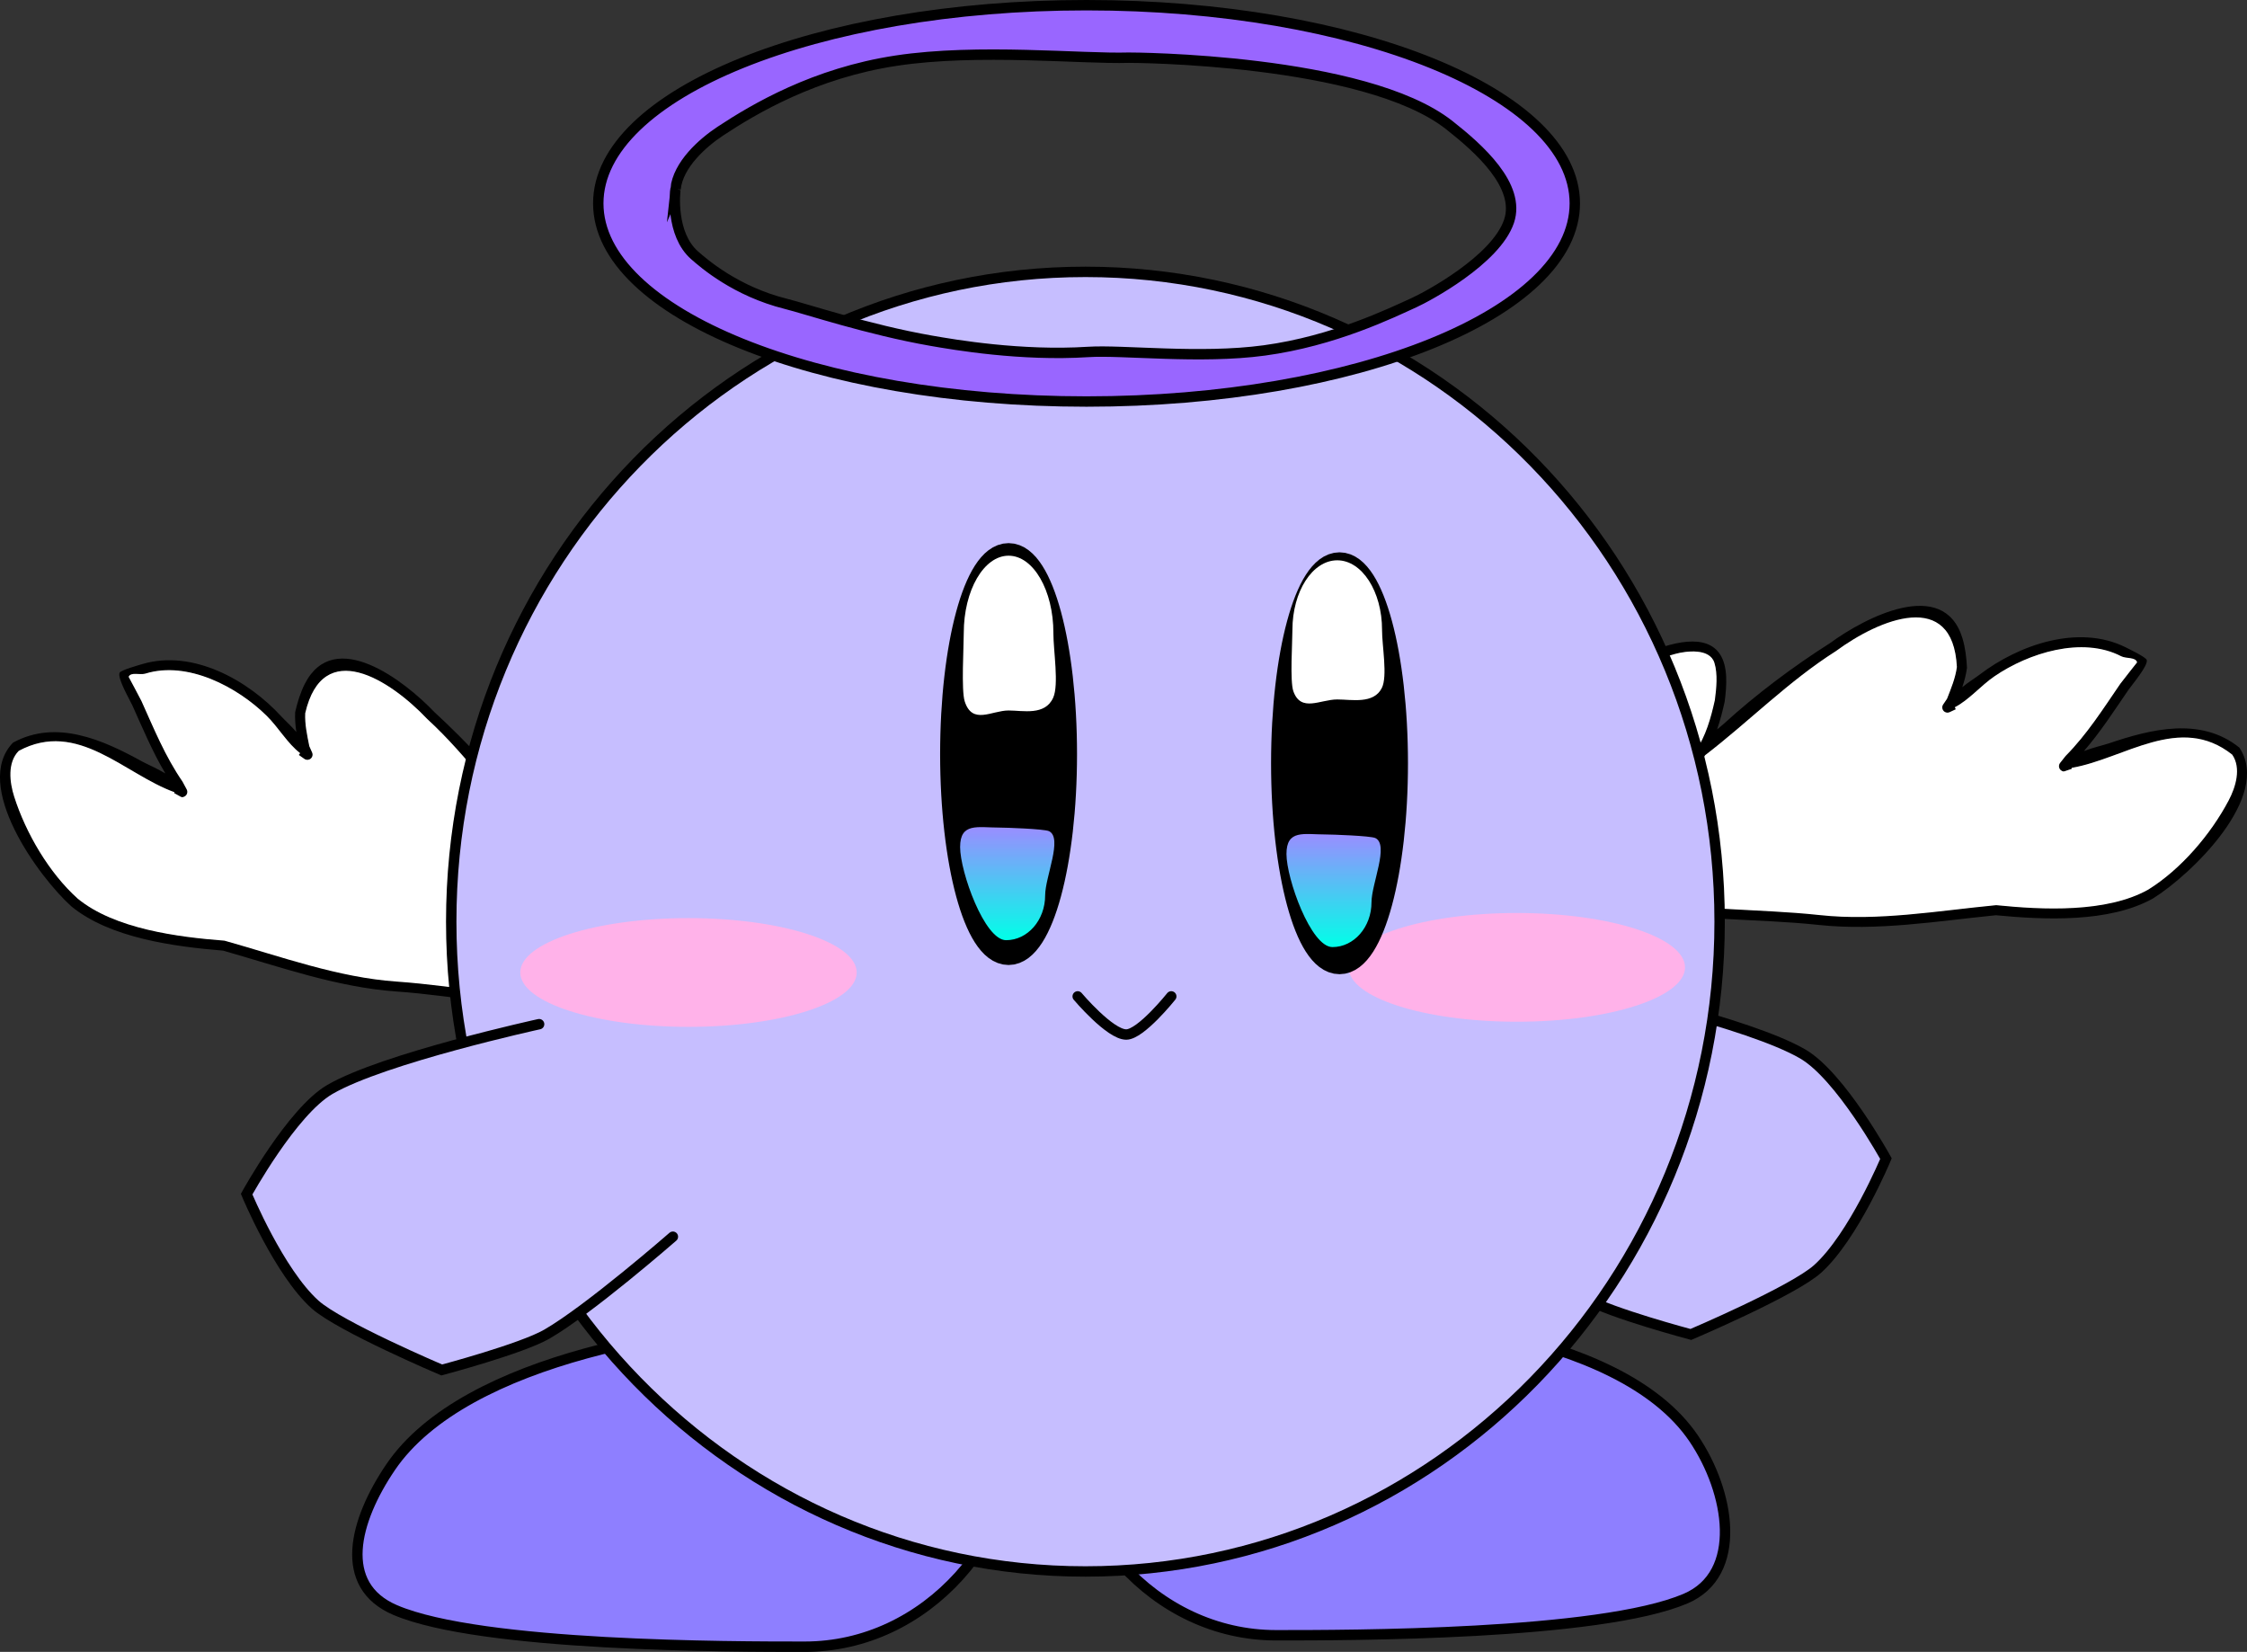 <?xml version="1.0" encoding="utf-8"?>
<svg xmlns="http://www.w3.org/2000/svg" xmlns:xlink="http://www.w3.org/1999/xlink" version="1.1" width="216.126" height="158.887" viewBox="0,0,216.126,158.887">
  <rect x="0" y="0" width="216.126" height="158.887" fill="#333333" stroke="none"/>
  <defs>
    <linearGradient x1="235.63" y1="167.286" x2="235.63" y2="178.162" gradientUnits="userSpaceOnUse" id="color-1">
      <stop offset="0" stop-color="#9a8dff"/>
      <stop offset="1" stop-color="#00ffe8"/>
    </linearGradient>
    <linearGradient x1="267.019" y1="167.95" x2="267.019" y2="178.825" gradientUnits="userSpaceOnUse" id="color-2">
      <stop offset="0" stop-color="#9a8dff"/>
      <stop offset="1" stop-color="#00ffe8"/>
    </linearGradient>
  </defs>
  <g transform="translate(-138.748,-87.732)">
    <g data-paper-data="{&quot;isPaintingLayer&quot;:true}" fill-rule="nonzero" stroke-linejoin="miter" stroke-miterlimit="10" stroke-dasharray="" stroke-dashoffset="0" style="mix-blend-mode: normal">
      <g data-paper-data="{&quot;index&quot;:null}" stroke="none" stroke-width="0.5" stroke-linecap="butt">
        <path d="M214.231,177.911l-0.07,-0.019c-0.081,0.035 -0.161,0.073 -0.24,0.114c0.001,0.15 -0.055,0.346 -0.323,0.448c-0.158,0.06 -0.283,0.046 -0.379,0.002c-1.089,0.828 -1.991,2.09 -3.019,2.898c-4.606,3.596 -9.834,3.768 -15.498,3.267c-6.061,0.243 -11.885,-1.106 -17.885,-1.529c-5.672,-0.405 -11.18,-2.38 -16.608,-3.924c-4.706,-0.39 -10.876,-1.203 -14.598,-4.258c-3.179,-2.866 -9.562,-11.657 -5.615,-15.745c4.167,-2.286 8.674,-0.258 12.414,1.806c0.452,0.25 1.428,0.661 2.243,1.155c-1.239,-2.082 -2.16,-4.293 -3.171,-6.538c-0.24,-0.532 -1.469,-2.627 -1.231,-3.148c0.117,-0.256 1.877,-0.742 2.226,-0.847c4.849,-1.412 10.156,1.582 13.339,5.059c0.34,0.371 0.943,0.909 1.437,1.492c-0.094,-0.628 -0.147,-1.259 -0.116,-1.913c0.209,-0.911 0.502,-1.889 0.931,-2.727c2.843,-5.55 9.63,-0.255 12.448,2.708c3.065,2.816 6.152,6.123 8.681,9.431c0.149,0.194 0.343,0.416 0.55,0.655c-0.144,-0.91 -0.208,-1.836 -0.245,-2.746c0.038,-0.799 0.101,-1.592 0.277,-2.376c1.609,-7.162 10.918,1.135 13.478,3.465c3.554,3.218 8.275,7.862 10.316,12.42c0.058,-0.03 0.117,-0.058 0.176,-0.085l0.379,-0.063c0,0 0.498,-0.049 0.546,0.449c0.049,0.498 -0.449,0.546 -0.449,0.546zM202.59,165.384c-2.34,-2.13 -4.769,-4.135 -7.65,-5.503c-0.945,-0.449 -3.064,-1.193 -3.76,0.135c-0.525,1 -0.624,2.442 -0.673,3.541c0.071,1.749 0.246,3.577 0.966,5.186l-0.002,0.03l0.011,-0.004l0.194,0.609c0.08,0.241 -0.034,0.509 -0.272,0.614c-0.252,0.112 -0.548,-0.001 -0.66,-0.254l-0.348,-0.782l0.002,-0.001c-3.577,-3.928 -6.61,-8.385 -10.58,-12.03c-3.586,-3.785 -9.984,-7.917 -11.688,-0.558c-0.049,1.083 0.188,2.111 0.397,3.169l0.273,0.613c0.112,0.252 -0.001,0.548 -0.254,0.66c-0.175,0.078 -0.37,0.047 -0.511,-0.063l-0.579,-0.435l0.131,-0.175c-1.215,-0.928 -2.02,-2.402 -3.164,-3.529c-2.816,-2.776 -7.607,-5.32 -11.657,-4.057c-0.521,0.157 -1.379,-0.191 -1.604,0.304c-0,0 1.157,2.155 1.233,2.323c1.21,2.687 2.287,5.318 3.951,7.738l0.007,0.028l0.007,-0.004l0.391,0.729c0.007,0.012 0.013,0.025 0.019,0.038c0.112,0.252 -0.001,0.548 -0.254,0.66c-0.151,0.067 -0.318,0.053 -0.451,-0.023l-0.619,-0.344l0.044,-0.079c-4.831,-1.741 -9.233,-6.999 -14.889,-3.958c-1.108,1.119 -0.885,3.008 -0.437,4.409c1.124,3.514 3.353,7.309 6.1,9.78c3.551,2.917 9.633,3.688 14.122,4.032c5.398,1.511 10.865,3.52 16.501,3.911c5.987,0.422 11.791,1.755 17.839,1.527c5.432,0.473 10.439,0.394 14.858,-3.056c1.104,-0.855 2.011,-2.097 3.143,-2.96c-1.918,-4.461 -6.673,-9.087 -10.138,-12.221z" fill="#000000"/>
        <path d="M212.776,177.616c-1.132,0.864 -2.04,2.11 -3.144,2.965c-4.419,3.45 -9.434,3.543 -14.866,3.07c-6.048,0.229 -11.886,-1.085 -17.873,-1.507c-5.636,-0.391 -11.151,-2.423 -16.55,-3.934c-4.489,-0.345 -10.578,-1.132 -14.128,-4.049c-2.748,-2.471 -4.977,-6.281 -6.101,-9.795c-0.448,-1.401 -0.67,-3.296 0.438,-4.415c5.657,-3.041 10.155,2.243 14.986,3.983l-0.044,0.079l0.619,0.344c0.133,0.076 0.203,0.066 0.354,-0.001c0.252,-0.112 0.366,-0.409 0.254,-0.662c-0.006,-0.013 -0.012,-0.026 -0.019,-0.038l-0.391,-0.73l-0.007,0.004l-0.007,-0.028c-1.664,-2.419 -2.737,-5.062 -3.947,-7.748c-0.076,-0.168 -1.232,-2.324 -1.232,-2.325c0.226,-0.495 1.084,-0.149 1.606,-0.306c4.05,-1.262 8.848,1.273 11.664,4.049c1.143,1.127 2.015,2.676 3.23,3.604l-0.13,0.174l0.512,0.361c0.141,0.11 0.338,0.14 0.513,0.062c0.252,-0.112 0.368,-0.409 0.256,-0.662l-0.272,-0.614c-0.209,-1.058 -0.441,-2.089 -0.392,-3.172c1.704,-7.358 8.143,-3.231 11.73,0.554c3.97,3.645 7.037,8.149 10.613,12.077l-0.002,0.001l0.348,0.784c0.112,0.252 0.308,0.361 0.56,0.248c0.237,-0.105 0.352,-0.371 0.271,-0.612l-0.194,-0.608l-0.011,0.004l0.002,-0.03c-0.721,-1.609 -0.893,-3.42 -0.963,-5.169c0.05,-1.099 0.152,-2.533 0.677,-3.534c0.697,-1.328 2.903,-0.63 3.849,-0.181c2.881,1.367 5.314,3.387 7.654,5.517c3.465,3.135 8.219,7.778 10.137,12.239z" data-paper-data="{&quot;noHover&quot;:false,&quot;origItem&quot;:[&quot;Path&quot;,{&quot;applyMatrix&quot;:true,&quot;segments&quot;:[[[575.18458,350.16689],[-0.12101,-9.71067],[2.76998,0.65878]],[[583.33324,353.02261],[-2.71194,-0.66583],[10.87967,2.71253]],[[612.9688,346.53141],[-9.54224,5.27833],[11.23758,-4.49775]],[[644.32684,329.24319],[-10.59862,5.63743],[9.98205,-5.29525]],[[671.30361,308.68546],[-8.63646,7.14919],[7.92245,-4.27767]],[[693.83329,289.83938],[-4.118,8.21681],[3.0129,-6.7485]],[[697.03259,267.00899],[0.80267,7.33501],[-0.32011,-2.92528]],[[692.6511,259.30667],[2.93325,1.14397],[-12.80876,-0.95956]],[[668.65916,278.64116],[7.41283,-7.10699],[0,0]],[668.80429,278.7503],[[667.9535,279.88157],[0,0],[-0.18203,0.24753]],[[667.14735,280.28974],[0.33082,0],[-0.55228,0]],[[666.14735,279.28974],[0,0.55228],[0,-0.02858]],[[666.1509,279.20488],[-0.00235,0.02798],[0,0]],[666.27366,277.55545],[666.28987,277.55665],[[666.27926,277.50065],[0,0],[1.07492,-5.77397]],[[667.21109,260.14896],[-0.02737,5.8931],[0.00171,-0.36788]],[[667.57625,254.90256],[0.00073,0.00064],[-0.81526,-0.72142]],[[664.39726,255.65083],[1.07991,-0.13749],[-8.42625,0.98412]],[[646.39309,272.53898],[2.89001,-7.36222],[-1.17325,2.9888]],[[643.48037,281.55971],[1.46586,-2.68345],[0,0]],[643.86199,281.7723],[[643.1569,283.03797],[0,0],[-0.16811,0.31577]],[[642.27362,283.56871],[0.38269,0],[-0.55228,0]],[[641.27362,282.56871],[0,0.55228],[0,0]],[[641.27362,281.22613],[0,0],[-0.4792,-2.10381]],[[639.42228,275.11192],[0.96916,1.93964],[-9.0942,-12.06212]],[[618.51745,285.63085],[3.47785,-9.83099],[-4.29224,9.88836]],[[608.96053,316.21363],[3.34354,-10.08528],[0,0]],[608.96505,316.21363],[[608.96505,317.9244],[0,0],[0,0.55228]],[[607.96505,318.9244],[0.55228,0],[-0.51897,0]],[[606.96986,318.02312],[0.04958,0.50595],[0,0]],[606.82823,316.75207],[606.85193,316.74943],[[606.82362,316.69678],[0,0],[0.00919,-3.52599]],[[604.37513,306.4353],[1.29237,3.25426],[-0.98395,-1.96812]],[[600.26642,300.51081],[1.7718,1.40163],[-2.35243,-1.86095]],[[593.28557,303.32076],[1.36277,-1.58787],[-4.15424,4.84045]],[[583.7782,319.59385],[2.54555,-5.79443],[-3.78493,8.54452]]],&quot;closed&quot;:true}]}" fill="#ffffff"/>
      </g>
      <g stroke="none" stroke-width="0.5" stroke-linecap="butt">
        <path d="M277.416,164.377c0.136,-0.481 0.617,-0.345 0.617,-0.345l0.362,0.129c0.054,0.037 0.107,0.075 0.159,0.115c2.814,-4.126 8.28,-7.865 12.346,-10.405c2.931,-1.842 13.558,-8.366 13.878,-1.032c0.035,0.802 -0.042,1.594 -0.146,2.387c-0.196,0.889 -0.423,1.79 -0.725,2.66c0.247,-0.199 0.477,-0.383 0.657,-0.548c3.073,-2.811 6.695,-5.521 10.209,-7.752c3.297,-2.42 10.912,-6.433 12.731,-0.469c0.275,0.9 0.391,1.915 0.436,2.848c-0.085,0.65 -0.248,1.261 -0.451,1.863c0.589,-0.487 1.278,-0.909 1.678,-1.215c3.747,-2.861 9.498,-4.872 14.023,-2.626c0.325,0.165 1.972,0.954 2.042,1.226c0.142,0.555 -1.437,2.4 -1.767,2.882c-1.391,2.032 -2.688,4.046 -4.275,5.876c0.889,-0.343 1.923,-0.576 2.412,-0.742c4.045,-1.372 8.839,-2.573 12.538,0.412c3.164,4.72 -4.67,12.246 -8.305,14.507c-4.202,2.351 -10.419,2.063 -15.12,1.616c-5.615,0.562 -11.385,1.534 -17.039,0.932c-5.98,-0.642 -11.951,-0.342 -17.874,-1.65c-5.663,-0.506 -10.778,-1.598 -14.678,-5.95c-0.869,-0.976 -1.535,-2.378 -2.46,-3.385c-0.102,0.027 -0.228,0.018 -0.372,-0.069c-0.245,-0.147 -0.266,-0.351 -0.239,-0.498c-0.07,-0.054 -0.142,-0.106 -0.216,-0.154l-0.073,0.006c0,0 -0.481,-0.136 -0.345,-0.617zM279.295,164.958c0.961,1.05 1.635,2.432 2.571,3.468c3.741,4.175 8.656,5.136 14.086,5.629c5.913,1.292 11.86,1.004 17.828,1.645c5.617,0.61 11.352,-0.403 16.933,-0.938c4.479,0.453 10.602,0.767 14.612,-1.477c3.14,-1.947 6.004,-5.29 7.73,-8.55c0.688,-1.3 1.241,-3.12 0.348,-4.417c-5.032,-3.991 -10.292,0.408 -15.354,1.269l0.029,0.086l-0.67,0.229c-0.145,0.051 -0.311,0.036 -0.448,-0.057c-0.229,-0.155 -0.288,-0.466 -0.133,-0.694c0.008,-0.012 0.016,-0.023 0.025,-0.034l0.514,-0.648l0.006,0.005l0.011,-0.026c2.065,-2.088 3.59,-4.488 5.255,-6.919c0.104,-0.152 1.623,-2.068 1.623,-2.069c-0.135,-0.527 -1.04,-0.336 -1.526,-0.582c-3.763,-1.957 -8.928,-0.299 -12.19,1.937c-1.324,0.908 -2.377,2.217 -3.737,2.916l0.098,0.195l-0.647,0.326c-0.158,0.084 -0.356,0.079 -0.514,-0.028c-0.229,-0.155 -0.288,-0.466 -0.133,-0.694l0.377,-0.556c0.392,-1.005 0.806,-1.975 0.949,-3.05c-0.379,-7.544 -7.405,-4.605 -11.603,-1.513c-4.551,2.888 -8.323,6.739 -12.537,9.975l0.002,0.001l-0.48,0.708c-0.155,0.229 -0.466,0.288 -0.694,0.133c-0.215,-0.146 -0.28,-0.429 -0.159,-0.652l0.298,-0.566l0.011,0.006l0.003,-0.03c0.993,-1.457 1.488,-3.224 1.866,-4.934c0.145,-1.091 0.302,-2.527 -0.038,-3.605c-0.451,-1.43 -2.668,-1.071 -3.677,-0.796c-3.077,0.837 -5.821,2.383 -8.501,4.067c-3.964,2.474 -9.46,6.188 -12.135,10.241z" fill="#000000"/>
        <path d="M291.383,154.702c2.679,-1.684 5.43,-3.243 8.508,-4.08c1.01,-0.275 3.305,-0.573 3.756,0.857c0.34,1.077 0.188,2.507 0.043,3.598c-0.378,1.709 -0.867,3.462 -1.86,4.918l-0.003,0.03l-0.011,-0.006l-0.298,0.564c-0.121,0.223 -0.056,0.505 0.159,0.65c0.229,0.155 0.44,0.083 0.595,-0.146l0.48,-0.711l-0.002,-0.001c4.214,-3.236 8.027,-7.127 12.578,-10.015c4.198,-3.093 11.264,-6.02 11.643,1.524c-0.143,1.075 -0.554,2.048 -0.946,3.053l-0.376,0.556c-0.155,0.229 -0.093,0.542 0.135,0.697c0.158,0.107 0.357,0.113 0.515,0.029l0.568,-0.265l-0.098,-0.194c1.36,-0.699 2.491,-2.07 3.815,-2.978c3.262,-2.236 8.432,-3.885 12.195,-1.928c0.485,0.246 1.391,0.057 1.526,0.584c0,0 -1.518,1.919 -1.622,2.071c-1.665,2.431 -3.187,4.843 -5.252,6.931l-0.011,0.026l-0.006,-0.005l-0.513,0.65c-0.009,0.011 -0.017,0.022 -0.025,0.034c-0.155,0.229 -0.095,0.541 0.133,0.696c0.137,0.093 0.204,0.115 0.348,0.064l0.67,-0.229l-0.029,-0.086c5.062,-0.861 10.422,-5.268 15.454,-1.277c0.893,1.296 0.34,3.123 -0.348,4.423c-1.726,3.261 -4.593,6.618 -7.733,8.565c-4.01,2.245 -10.142,1.946 -14.621,1.493c-5.58,0.535 -11.367,1.563 -16.984,0.953c-5.968,-0.641 -11.946,-0.378 -17.859,-1.67c-5.43,-0.493 -10.349,-1.469 -14.091,-5.645c-0.935,-1.037 -1.61,-2.423 -2.571,-3.473c2.675,-4.053 8.174,-7.785 12.138,-10.259z" data-paper-data="{&quot;noHover&quot;:false,&quot;origItem&quot;:[&quot;Path&quot;,{&quot;applyMatrix&quot;:true,&quot;segments&quot;:[[[558.59053,329.91617],[5.34947,-8.10524],[1.92295,2.09977]],[[563.73239,336.85281],[-1.87096,-2.07304],[7.48262,8.35078]],[[591.90402,348.11165],[-10.86012,-0.98633],[11.82526,2.58383]],[[627.5606,351.40065],[-11.93599,-1.28195],[11.23364,1.21914]],[[661.42574,349.52477],[-11.16035,1.07047],[8.95788,0.90553]],[[690.64953,346.5699],[-8.01966,4.48987],[6.28097,-3.89477]],[[706.10994,329.46907],[-3.45205,6.5215],[1.37672,-2.60085]],[[706.80601,320.63512],[1.7858,2.59298],[-10.06305,-7.98248]],[[676.09784,323.17363],[10.1239,-1.72224],[0,0]],[676.1567,323.3454],[[674.81765,323.80428],[0,0],[-0.28958,0.10272]],[[673.92136,323.6897],[0.27381,0.18565],[-0.45712,-0.30994]],[[673.65488,322.30082],[-0.30994,0.45712],[0.01604,-0.02366]],[[673.70544,322.23258],[-0.01765,0.02184],[0,0]],[674.7327,320.93626],[674.74544,320.94635],[[674.76809,320.89405],[0,0],[4.13005,-4.17576]],[[685.27711,307.05533],[-3.32986,4.86224],[0.20787,-0.30353]],[[688.52363,302.91793],[0.00024,0.00094],[-0.26992,-1.05463]],[[685.47251,301.75321],[0.97097,0.49225],[-7.52653,-3.91427]],[[661.09319,305.62726],[6.52368,-4.47169],[-2.64839,1.81535]],[[653.61995,311.45892],[2.71922,-1.3984],[0,0]],[653.8165,311.84905],[[652.52263,312.50092],[0,0],[-0.31635,0.16701]],[[651.4937,312.4445],[0.31675,0.21477],[-0.45712,-0.30994]],[[651.22722,311.05562],[-0.30994,0.45712],[0,0]],[[651.98067,309.9444],[0,0],[0.78403,-2.01021]],[[653.87965,303.84481],[-0.28637,2.14929],[-0.75783,-15.08725]],[[630.67392,300.81934],[8.3957,-6.18515],[-9.10195,5.7756]],[[605.60079,320.76877],[8.42724,-6.471],[0,0]],[605.60453,320.77131],[[604.64444,322.18727],[0,0],[-0.30994,0.45712]],[[603.25556,322.45375],[0.45712,0.30994],[-0.42954,-0.29125]],[[602.93766,321.14928],[-0.2429,0.44658],[0,0]],[603.53375,320.01778],[603.55485,320.02889],[[603.56096,319.96943],[0,0],[1.98639,-2.91324]],[[607.29314,310.10211],[-0.75662,3.41876],[0.29011,-2.18117]],[[607.21726,302.89272],[0.67989,2.15444],[-0.9027,-2.86045]],[[599.8624,301.30081],[2.01905,-0.54946],[-6.15484,1.67498]],[[582.86089,309.43419],[5.35873,-3.36738],[-7.9279,4.94803]]],&quot;closed&quot;:true}]}" fill="#ffffff"/>
      </g>
      <path d="M292.015,182.826c0,0 14.942,3.266 20.123,6.277c3.637,2.113 8.008,10.07 8.008,10.07c0,0 -3.107,7.486 -6.57,10.607c-2.353,2.121 -12.195,6.305 -12.195,6.305c0,0 -7.67,-2.038 -10.108,-3.444c-4.085,-2.355 -12.125,-9.373 -12.125,-9.373" fill="#c6beff" stroke="#000000" stroke-width="1" stroke-linecap="round"/>
      <path d="M240.487,221.812c0,-12.816 8.402,-7.989 20,-7.989c11.598,0 33.972,1.658 41.167,12.264c3.5,5.159 4.798,13.026 -0.781,15.406c-8.279,3.532 -32.456,3.525 -39.385,3.525c-11.598,0 -21,-10.39 -21,-23.206z" data-paper-data="{&quot;index&quot;:null}" fill="#8e7fff" stroke="#000000" stroke-width="1" stroke-linecap="butt"/>
      <path d="M216.149,246.119c-6.929,0 -31.106,0.007 -39.385,-3.525c-5.579,-2.38 -3.948,-8.58 -0.448,-13.739c7.195,-10.606 29.235,-13.931 40.833,-13.931c11.598,0 20,-4.827 20,7.989c0,12.816 -9.402,23.206 -21,23.206z" data-paper-data="{&quot;index&quot;:null}" fill="#8e7fff" stroke="#000000" stroke-width="1" stroke-linecap="butt"/>
      <path d="M304.149,176.381c0,34.518 -27.311,62.5 -61,62.5c-33.689,0 -61,-27.982 -61,-62.5c0,-34.518 27.311,-62.5 61,-62.5c33.689,0 61,27.982 61,62.5z" fill="#c6beff" stroke="#000000" stroke-width="1" stroke-linecap="butt"/>
      <path d="M284.64,186.006c-8.935,0 -16.179,-2.341 -16.179,-5.229c0,-2.888 7.244,-5.229 16.179,-5.229c8.935,0 16.179,2.341 16.179,5.229c0,2.888 -7.244,5.229 -16.179,5.229z" fill="#ffb2e9" stroke="none" stroke-width="0" stroke-linecap="butt"/>
      <path d="M251.405,183.569c0,0 -2.926,3.667 -4.333,3.667c-1.574,0 -4.667,-3.667 -4.667,-3.667" fill="none" stroke="#000000" stroke-width="1" stroke-linecap="round"/>
      <path d="M290.219,107.292c0,10.526 -21.026,19.06 -46.963,19.06c-25.937,0 -46.963,-8.533 -46.963,-19.06c0,-10.526 21.026,-19.06 46.963,-19.06c25.937,0 46.963,8.533 46.963,19.06zM203.725,105.909c-0.07,0.277 -0.477,4.347 1.823,6.37c0.886,0.78 3.976,3.478 8.792,4.679c1.923,0.479 7.934,2.49 13.98,3.547c2.215,0.387 8.655,1.492 15.094,1.079c3.34,-0.214 10.744,0.693 16.935,-0.145c6.728,-0.911 12.213,-3.602 14.443,-4.615c1.167,-0.53 7.836,-4.057 9.1,-7.809c1.153,-3.422 -2.892,-7.002 -5.748,-9.251c-8.143,-6.412 -30.622,-6.49 -30.832,-6.484c-4.491,0.14 -14.45,-0.912 -22.359,0.285c-7.843,1.187 -13.64,4.616 -16.92,6.781c-1.715,1.132 -4.07,3.228 -4.309,5.565z" fill="#9966ff" stroke="#000000" stroke-width="1" stroke-linecap="butt"/>
      <g stroke-linecap="butt">
        <path d="M272.673,161.145c0,10.377 -2.276,18.789 -5.084,18.789c-2.808,0 -5.084,-8.412 -5.084,-18.789c0,-10.377 2.276,-18.789 5.084,-18.789c2.808,0 5.084,8.412 5.084,18.789z" fill="#000000" stroke="#000000" stroke-width="3"/>
        <path d="M240.841,160.261c0,10.377 -2.276,18.789 -5.084,18.789c-2.808,0 -5.084,-8.412 -5.084,-18.789c0,-10.377 2.276,-18.789 5.084,-18.789c2.808,0 5.084,8.412 5.084,18.789z" fill="#000000" stroke="#000000" stroke-width="3"/>
        <path d="M271.678,148.315c0,1.545 0.547,4.455 -0.019,5.588c-0.789,1.577 -2.906,1.105 -4.291,1.105c-1.628,0 -3.488,1.275 -4.221,-0.794c-0.339,-0.956 -0.089,-4.73 -0.089,-5.898c0,-3.696 1.93,-6.692 4.311,-6.692c2.381,0 4.311,2.996 4.311,6.692z" fill="#ffffff" stroke="none" stroke-width="0"/>
        <path d="M240.067,148.625c0,1.719 0.547,4.955 -0.019,6.215c-0.789,1.754 -2.906,1.229 -4.291,1.229c-1.628,0 -3.488,1.418 -4.221,-0.883c-0.339,-1.063 -0.089,-5.262 -0.089,-6.561c0,-4.111 1.93,-7.444 4.311,-7.444c2.381,0 4.311,3.333 4.311,7.444z" fill="#ffffff" stroke="none" stroke-width="0"/>
        <path d="M239.275,173.852c0,2.381 -1.682,4.311 -3.758,4.311c-2.075,0 -4.421,-6.572 -4.421,-8.953c0,-2.381 1.682,-1.879 3.758,-1.879c0.526,0 4.343,0.124 4.797,0.348c1.339,0.659 -0.376,4.396 -0.376,6.173z" fill="url(#color-1)" stroke="none" stroke-width="0"/>
        <path d="M270.665,174.515c0,2.381 -1.682,4.311 -3.758,4.311c-2.075,0 -4.421,-6.572 -4.421,-8.953c0,-2.381 1.682,-1.879 3.758,-1.879c0.526,0 4.343,0.124 4.797,0.348c1.339,0.659 -0.376,4.396 -0.376,6.173z" fill="url(#color-2)" stroke="none" stroke-width="0"/>
      </g>
      <path d="M204.97,186.498c-8.935,0 -16.179,-2.341 -16.179,-5.229c0,-2.888 7.244,-5.229 16.179,-5.229c8.935,0 16.179,2.341 16.179,5.229c0,2.888 -7.244,5.229 -16.179,5.229z" fill="#ffb2e9" stroke="none" stroke-width="0" stroke-linecap="butt"/>
      <path d="M203.469,206.684c0,0 -8.04,7.018 -12.125,9.373c-2.438,1.406 -10.108,3.444 -10.108,3.444c0,0 -9.841,-4.184 -12.195,-6.305c-3.463,-3.121 -6.57,-10.607 -6.57,-10.607c0,0 4.371,-7.956 8.008,-10.07c5.182,-3.011 20.123,-6.277 20.123,-6.277" data-paper-data="{&quot;index&quot;:null}" fill="#c6beff" stroke="#000000" stroke-width="1" stroke-linecap="round"/>
    </g>
  </g>
</svg>